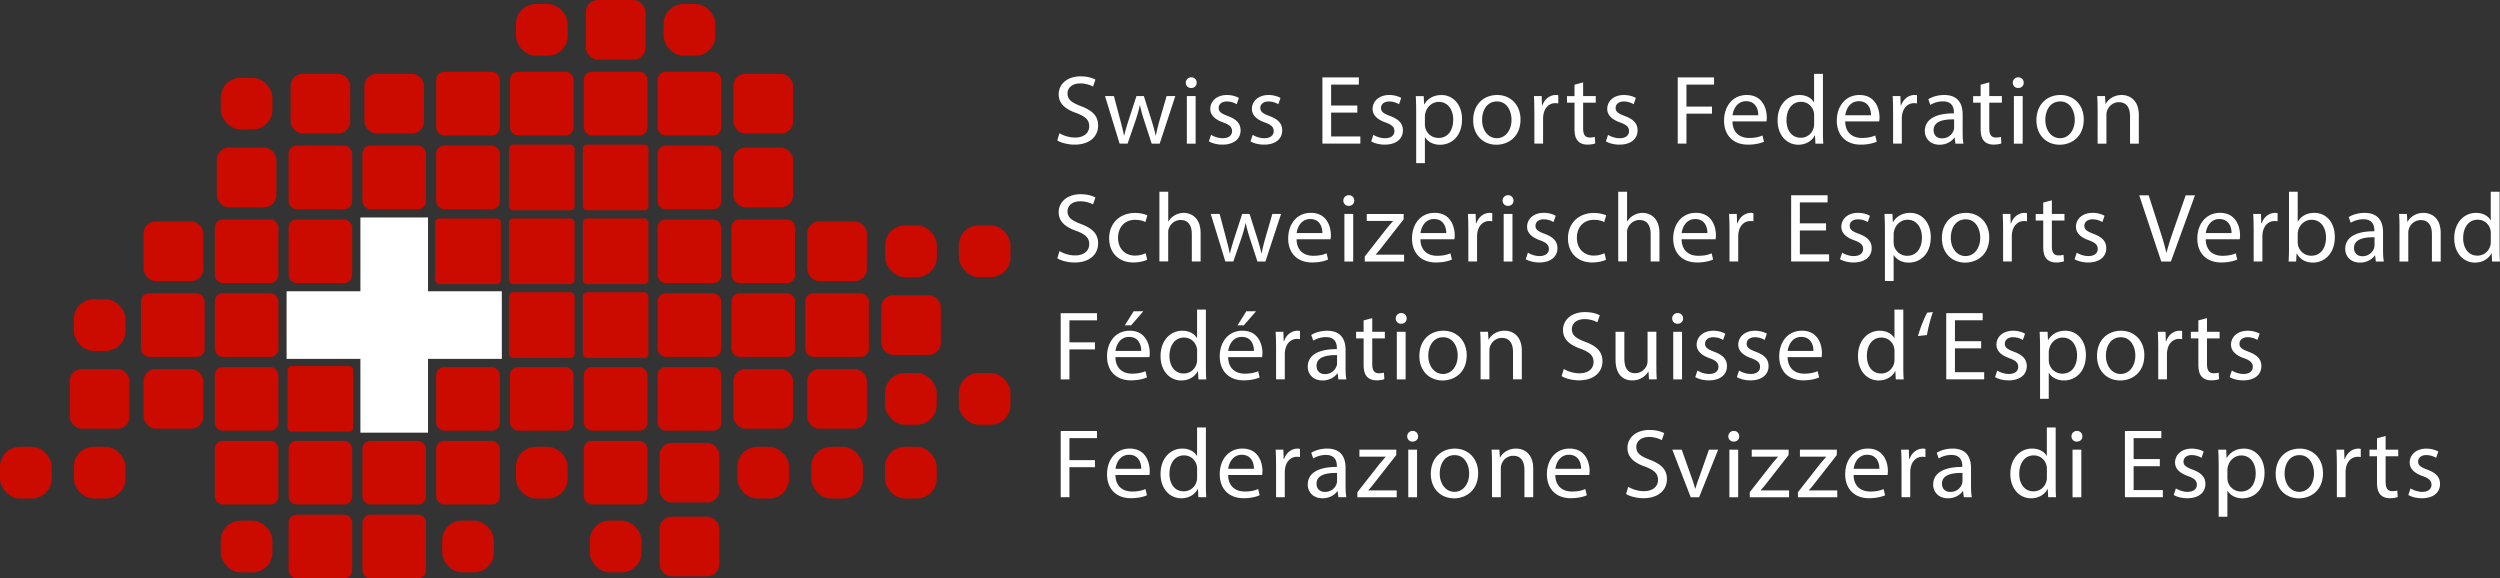 <?xml version="1.0" encoding="UTF-8" standalone="no"?>
<svg
   class="h-full"
   viewBox="0 0 628.66 145.42"
   version="1.1"
   id="svg144"
   sodipodi:docname="seff_whitetext.svg"
   inkscape:version="1.2.2 (b0a8486541, 2022-12-01)"
   xmlns:inkscape="http://www.inkscape.org/namespaces/inkscape"
   xmlns:sodipodi="http://sodipodi.sourceforge.net/DTD/sodipodi-0.dtd"
   xmlns="http://www.w3.org/2000/svg"
   xmlns:svg="http://www.w3.org/2000/svg">
  <rect x="0" y="0" width="628.66" height="145.42" fill="#333333" stroke="none"/>
  <defs
     id="defs148" />
  <sodipodi:namedview
     id="namedview146"
     pagecolor="#ffffff"
     bordercolor="#000000"
     borderopacity="0.25"
     inkscape:showpageshadow="2"
     inkscape:pageopacity="0.0"
     inkscape:pagecheckerboard="0"
     inkscape:deskcolor="#d1d1d1"
     showgrid="false"
     inkscape:zoom="2.0837974"
     inkscape:cx="316.24956"
     inkscape:cy="58.307013"
     inkscape:window-width="2492"
     inkscape:window-height="1169"
     inkscape:window-x="0"
     inkscape:window-y="0"
     inkscape:window-maximized="1"
     inkscape:current-layer="svg144" />
  <rect
     width="16.5"
     height="16.5"
     x="109.44"
     y="54.93"
     fill="#cb0a00"
     rx="1"
     ry="1"
     id="rect2" />
  <rect
     width="16.5"
     height="16.5"
     x="128"
     y="54.93"
     fill="#cb0a00"
     rx="1"
     ry="1"
     id="rect4" />
  <rect
     width="16.5"
     height="16.5"
     x="128"
     y="73.49"
     fill="#cb0a00"
     rx="1"
     ry="1"
     id="rect6" />
  <rect
     width="16"
     height="16"
     x="109.69"
     y="36.62"
     fill="#cb0a00"
     rx="2"
     ry="2"
     id="rect8" />
  <rect
     width="16.5"
     height="16.5"
     x="128"
     y="36.37"
     fill="#cb0a00"
     rx="1"
     ry="1"
     id="rect10" />
  <rect
     width="16"
     height="16"
     x="109.69"
     y="92.3"
     fill="#cb0a00"
     rx="2"
     ry="2"
     id="rect12" />
  <rect
     width="16.5"
     height="16.5"
     x="72.32"
     y="92.05"
     fill="#cb0a00"
     rx="1"
     ry="1"
     id="rect14" />
  <rect
     width="16"
     height="16"
     x="72.57"
     y="55.18"
     fill="#cb0a00"
     rx="2"
     ry="2"
     id="rect16" />
  <rect
     width="16"
     height="16"
     x="91.13"
     y="110.86"
     fill="#cb0a00"
     rx="2"
     ry="2"
     id="rect18" />
  <rect
     width="16"
     height="16"
     x="54.01"
     y="73.74"
     fill="#cb0a00"
     rx="2"
     ry="2"
     id="rect20" />
  <rect
     width="16"
     height="16"
     x="35.46"
     y="73.74"
     fill="#cb0a00"
     rx="2"
     ry="2"
     id="rect22" />
  <rect
     width="13"
     height="13"
     x="18.56"
     y="75.24"
     fill="#cb0a00"
     rx="5"
     ry="5"
     id="rect24" />
  <rect
     width="15"
     height="15"
     x="17.56"
     y="92.8"
     fill="#cb0a00"
     rx="3"
     ry="3"
     id="rect26" />
  <rect
     width="13"
     height="13"
     x="18.56"
     y="112.36"
     fill="#cb0a00"
     rx="5"
     ry="5"
     id="rect28" />
  <rect
     width="13"
     height="13"
     y="112.36"
     fill="#cb0a00"
     rx="5"
     ry="5"
     id="rect30" />
  <rect
     width="15"
     height="15"
     x="36.12"
     y="92.8"
     fill="#cb0a00"
     rx="3"
     ry="3"
     id="rect32" />
  <rect
     width="16"
     height="16"
     x="54.01"
     y="92.3"
     fill="#cb0a00"
     rx="2"
     ry="2"
     id="rect34" />
  <rect
     width="16"
     height="16"
     x="54.01"
     y="110.86"
     fill="#cb0a00"
     rx="2"
     ry="2"
     id="rect36" />
  <rect
     width="16"
     height="16"
     x="109.69"
     y="110.86"
     fill="#cb0a00"
     rx="2"
     ry="2"
     id="rect38" />
  <rect
     width="13"
     height="13"
     x="111.19"
     y="130.92"
     fill="#cb0a00"
     rx="5"
     ry="5"
     id="rect40" />
  <rect
     width="16"
     height="16"
     x="128.25"
     y="92.3"
     fill="#cb0a00"
     rx="2"
     ry="2"
     id="rect42" />
  <rect
     width="16"
     height="16"
     x="54.01"
     y="55.18"
     fill="#cb0a00"
     rx="2"
     ry="2"
     id="rect44" />
  <rect
     width="15"
     height="15"
     x="36.12"
     y="55.68"
     fill="#cb0a00"
     rx="3"
     ry="3"
     id="rect46" />
  <rect
     width="16"
     height="16"
     x="91.13"
     y="36.62"
     fill="#cb0a00"
     rx="2"
     ry="2"
     id="rect48" />
  <rect
     width="16"
     height="16"
     x="72.57"
     y="36.62"
     fill="#cb0a00"
     rx="2"
     ry="2"
     id="rect50" />
  <rect
     width="15"
     height="15"
     x="54.51"
     y="37.12"
     fill="#cb0a00"
     rx="3"
     ry="3"
     id="rect52" />
  <rect
     width="16"
     height="16"
     x="165.37"
     y="55.18"
     fill="#cb0a00"
     rx="2"
     ry="2"
     id="rect54" />
  <rect
     width="16"
     height="16"
     x="146.81"
     y="92.3"
     fill="#cb0a00"
     rx="2"
     ry="2"
     id="rect56" />
  <rect
     width="16.5"
     height="16.5"
     x="146.56"
     y="73.49"
     fill="#cb0a00"
     rx="1"
     ry="1"
     id="rect58" />
  <rect
     width="16.5"
     height="16.5"
     x="146.56"
     y="54.93"
     fill="#cb0a00"
     rx="1"
     ry="1"
     id="rect60" />
  <rect
     width="16"
     height="16"
     x="165.37"
     y="73.74"
     fill="#cb0a00"
     rx="2"
     ry="2"
     id="rect62" />
  <rect
     width="16"
     height="16"
     x="165.37"
     y="92.3"
     fill="#cb0a00"
     rx="2"
     ry="2"
     id="rect64" />
  <rect
     width="13"
     height="13"
     x="129.75"
     y="112.36"
     fill="#cb0a00"
     rx="5"
     ry="5"
     id="rect66" />
  <rect
     width="13"
     height="13"
     x="55.51"
     y="130.92"
     fill="#cb0a00"
     rx="5"
     ry="5"
     id="rect68" />
  <rect
     width="16"
     height="16"
     x="72.57"
     y="129.42"
     fill="#cb0a00"
     rx="2"
     ry="2"
     id="rect70" />
  <rect
     width="16"
     height="16"
     x="91.13"
     y="129.42"
     fill="#cb0a00"
     rx="2"
     ry="2"
     id="rect72" />
  <rect
     width="16"
     height="16"
     x="146.81"
     y="110.86"
     fill="#cb0a00"
     rx="2"
     ry="2"
     id="rect74" />
  <rect
     width="13"
     height="13"
     x="148.31"
     y="130.92"
     fill="#cb0a00"
     rx="5"
     ry="5"
     id="rect76" />
  <rect
     width="15"
     height="15"
     x="165.87"
     y="129.92"
     fill="#cb0a00"
     rx="3"
     ry="3"
     id="rect78" />
  <rect
     width="15"
     height="15"
     x="165.87"
     y="111.36"
     fill="#cb0a00"
     rx="3"
     ry="3"
     id="rect80" />
  <rect
     width="13"
     height="13"
     x="185.43"
     y="112.36"
     fill="#cb0a00"
     rx="5"
     ry="5"
     id="rect82" />
  <rect
     width="13"
     height="13"
     x="203.99"
     y="112.36"
     fill="#cb0a00"
     rx="5"
     ry="5"
     id="rect84" />
  <rect
     width="13"
     height="13"
     x="222.55"
     y="112.36"
     fill="#cb0a00"
     rx="5"
     ry="5"
     id="rect86" />
  <rect
     width="13"
     height="13"
     x="222.55"
     y="93.8"
     fill="#cb0a00"
     rx="5"
     ry="5"
     id="rect88" />
  <rect
     width="13"
     height="13"
     x="241.11"
     y="93.8"
     fill="#cb0a00"
     rx="5"
     ry="5"
     id="rect90" />
  <rect
     width="15"
     height="15"
     x="202.99"
     y="92.8"
     fill="#cb0a00"
     rx="3"
     ry="3"
     id="rect92" />
  <rect
     width="16"
     height="16"
     x="202.49"
     y="73.74"
     fill="#cb0a00"
     rx="2"
     ry="2"
     id="rect94" />
  <rect
     width="15"
     height="15"
     x="221.59"
     y="74.24"
     fill="#cb0a00"
     rx="3"
     ry="3"
     id="rect96" />
  <rect
     width="15"
     height="15"
     x="184.43"
     y="92.8"
     fill="#cb0a00"
     rx="3"
     ry="3"
     id="rect98" />
  <rect
     width="16"
     height="16"
     x="183.93"
     y="55.18"
     fill="#cb0a00"
     rx="2"
     ry="2"
     id="rect100" />
  <rect
     width="15"
     height="15"
     x="202.99"
     y="55.68"
     fill="#cb0a00"
     rx="3"
     ry="3"
     id="rect102" />
  <rect
     width="13"
     height="13"
     x="222.59"
     y="56.68"
     fill="#cb0a00"
     rx="5"
     ry="5"
     id="rect104" />
  <rect
     width="13"
     height="13"
     x="241.11"
     y="56.68"
     fill="#cb0a00"
     rx="5"
     ry="5"
     id="rect106" />
  <rect
     width="16"
     height="16"
     x="128.25"
     y="18.06"
     fill="#cb0a00"
     rx="2"
     ry="2"
     id="rect108" />
  <rect
     width="13"
     height="13"
     x="129.75"
     y="1"
     fill="#cb0a00"
     rx="5"
     ry="5"
     id="rect110" />
  <rect
     width="16.5"
     height="16.5"
     x="146.56"
     y="36.37"
     fill="#cb0a00"
     rx="1"
     ry="1"
     id="rect112" />
  <rect
     width="16"
     height="16"
     x="165.37"
     y="36.62"
     fill="#cb0a00"
     rx="2"
     ry="2"
     id="rect114" />
  <rect
     width="16"
     height="16"
     x="146.81"
     y="18.06"
     fill="#cb0a00"
     rx="2"
     ry="2"
     id="rect116" />
  <rect
     width="16"
     height="16"
     x="165.37"
     y="18.06"
     fill="#cb0a00"
     rx="2"
     ry="2"
     id="rect118" />
  <rect
     width="15"
     height="15"
     x="184.43"
     y="37.12"
     fill="#cb0a00"
     rx="3"
     ry="3"
     id="rect120" />
  <rect
     width="15"
     height="15"
     x="184.43"
     y="18.56"
     fill="#cb0a00"
     rx="3"
     ry="3"
     id="rect122" />
  <rect
     width="16"
     height="16"
     x="109.69"
     y="18.06"
     fill="#cb0a00"
     rx="2"
     ry="2"
     id="rect124" />
  <rect
     width="15"
     height="15"
     x="91.63"
     y="18.56"
     fill="#cb0a00"
     rx="3"
     ry="3"
     id="rect126" />
  <rect
     width="15"
     height="15"
     x="73.07"
     y="18.56"
     fill="#cb0a00"
     rx="3"
     ry="3"
     id="rect128" />
  <rect
     width="15"
     height="15"
     x="147.31"
     fill="#cb0a00"
     rx="3"
     ry="3"
     id="rect130" />
  <rect
     width="13"
     height="13"
     x="166.87"
     y="1"
     fill="#cb0a00"
     rx="5"
     ry="5"
     id="rect132" />
  <rect
     width="13"
     height="13"
     x="55.51"
     y="19.56"
     fill="#cb0a00"
     rx="5"
     ry="5"
     id="rect134" />
  <rect
     width="16"
     height="16"
     x="183.93"
     y="73.74"
     fill="#cb0a00"
     rx="2"
     ry="2"
     id="rect136" />
  <rect
     width="16"
     height="16"
     x="72.57"
     y="110.86"
     fill="#cb0a00"
     rx="2"
     ry="2"
     id="rect138" />
  <path
     fill="#fff"
     d="M126.19 73.24v17h-18.56v18.56h-17V90.24H72.07v-17h18.56V54.68h17v18.56h18.56z"
     id="path140" />
  <path
     d="M266.42 33.5c.98.59 2.42 1.09 3.93 1.09 2.24 0 3.55-1.16 3.55-2.84 0-1.56-.91-2.45-3.2-3.31-2.77-.96-4.48-2.37-4.48-4.72 0-2.59 2.19-4.52 5.49-4.52 1.74 0 2.99.4 3.75.82l-.6 1.75a6.81 6.81 0 0 0-3.22-.79c-2.31 0-3.2 1.36-3.2 2.5 0 1.56 1.03 2.32 3.37 3.21 2.87 1.09 4.33 2.45 4.33 4.89 0 2.57-1.94 4.79-5.94 4.79-1.64 0-3.42-.47-4.33-1.06l.55-1.8Zm13.69-9.34 1.61 6.08c.35 1.33.68 2.57.91 3.8h.08c.28-1.21.68-2.5 1.08-3.78l1.99-6.1h1.86l1.89 5.98c.45 1.43.81 2.69 1.08 3.9h.08c.2-1.21.53-2.47.93-3.88l1.74-6h2.19l-3.93 11.96h-2.01l-1.86-5.71c-.43-1.33-.78-2.52-1.08-3.93h-.05c-.3 1.43-.68 2.67-1.11 3.95l-1.96 5.68h-2.01l-3.67-11.96h2.26Zm20.81-3.36c.02.74-.53 1.33-1.41 1.33-.78 0-1.33-.59-1.33-1.33s.58-1.36 1.38-1.36 1.36.59 1.36 1.36Zm-2.47 15.32V24.16h2.21v11.96h-2.21Zm6.08-2.22c.65.42 1.81.86 2.92.86 1.61 0 2.37-.79 2.37-1.78 0-1.04-.63-1.61-2.26-2.2-2.19-.77-3.22-1.95-3.22-3.38 0-1.93 1.59-3.51 4.2-3.51 1.23 0 2.31.35 2.99.74l-.55 1.58a4.78 4.78 0 0 0-2.49-.69c-1.31 0-2.04.74-2.04 1.63 0 .99.73 1.43 2.31 2.03 2.11.79 3.2 1.83 3.2 3.61 0 2.1-1.66 3.58-4.55 3.58-1.33 0-2.57-.32-3.42-.82l.55-1.65Zm10.47 0c.65.42 1.81.86 2.92.86 1.61 0 2.37-.79 2.37-1.78 0-1.04-.63-1.61-2.26-2.2-2.19-.77-3.22-1.95-3.22-3.38 0-1.93 1.59-3.51 4.2-3.51 1.23 0 2.31.35 2.99.74l-.55 1.58a4.78 4.78 0 0 0-2.49-.69c-1.31 0-2.04.74-2.04 1.63 0 .99.73 1.43 2.31 2.03 2.11.79 3.2 1.83 3.2 3.61 0 2.1-1.66 3.58-4.55 3.58-1.33 0-2.57-.32-3.42-.82l.55-1.65Zm26.32-5.59h-6.59v6h7.35v1.8h-9.54V19.47h9.16v1.8h-6.97v5.26h6.59v1.78Zm4.03 5.59c.65.42 1.81.86 2.92.86 1.61 0 2.37-.79 2.37-1.78 0-1.04-.63-1.61-2.26-2.2-2.19-.77-3.22-1.95-3.22-3.38 0-1.93 1.59-3.51 4.2-3.51 1.23 0 2.32.35 2.99.74l-.55 1.58a4.78 4.78 0 0 0-2.49-.69c-1.31 0-2.04.74-2.04 1.63 0 .99.73 1.43 2.31 2.03 2.11.79 3.2 1.83 3.2 3.61 0 2.1-1.66 3.58-4.55 3.58-1.33 0-2.57-.32-3.42-.82l.55-1.65Zm10.77-5.83c0-1.53-.05-2.77-.1-3.9h1.99l.1 2.05h.05c.91-1.46 2.34-2.32 4.33-2.32 2.94 0 5.16 2.45 5.16 6.08 0 4.3-2.67 6.42-5.54 6.42-1.61 0-3.02-.69-3.75-1.88h-.05v6.5h-2.19V28.07Zm2.19 3.19c0 .32.05.62.1.89.4 1.51 1.74 2.54 3.32 2.54 2.34 0 3.7-1.88 3.7-4.62 0-2.4-1.28-4.45-3.62-4.45-1.51 0-2.92 1.06-3.35 2.69-.08.27-.15.59-.15.89v2.05Zm24.04-1.22c0 4.42-3.12 6.35-6.06 6.35-3.3 0-5.84-2.37-5.84-6.15 0-4 2.67-6.35 6.04-6.35s5.86 2.5 5.86 6.15Zm-9.66.12c0 2.62 1.54 4.59 3.7 4.59s3.7-1.95 3.7-4.64c0-2.03-1.03-4.6-3.65-4.6s-3.75 2.37-3.75 4.64Zm13.14-2.27c0-1.41-.03-2.62-.1-3.73h1.94l.08 2.35h.1c.55-1.61 1.89-2.62 3.37-2.62.25 0 .43.02.63.07v2.05c-.23-.05-.45-.07-.75-.07-1.56 0-2.67 1.16-2.97 2.79-.05.3-.1.64-.1 1.01v6.37h-2.19v-8.23Zm12.27-7.16v3.43h3.17v1.65h-3.17v6.45c0 1.48.43 2.32 1.66 2.32.58 0 1.01-.07 1.28-.15l.1 1.63c-.43.17-1.11.3-1.96.3-1.03 0-1.86-.32-2.39-.91-.63-.64-.86-1.7-.86-3.11v-6.52h-1.89v-1.65h1.89V21.3l2.16-.57Zm6.25 13.17c.65.42 1.81.86 2.92.86 1.61 0 2.37-.79 2.37-1.78 0-1.04-.63-1.61-2.26-2.2-2.19-.77-3.22-1.95-3.22-3.38 0-1.93 1.58-3.51 4.2-3.51 1.23 0 2.31.35 2.99.74l-.55 1.58a4.78 4.78 0 0 0-2.49-.69c-1.31 0-2.04.74-2.04 1.63 0 .99.73 1.43 2.32 2.03 2.11.79 3.2 1.83 3.2 3.61 0 2.1-1.66 3.58-4.55 3.58-1.33 0-2.57-.32-3.42-.82l.55-1.65Zm17.54-14.43h9.13v1.8h-6.94v5.53h6.42v1.78h-6.42v7.53h-2.19V19.47Zm13.76 11.07c.05 2.94 1.96 4.15 4.18 4.15 1.58 0 2.54-.27 3.37-.62l.38 1.56c-.78.35-2.11.74-4.05.74-3.75 0-5.99-2.42-5.99-6.03s2.16-6.45 5.71-6.45c3.98 0 5.03 3.43 5.03 5.63 0 .44-.05.79-.08 1.01h-8.55Zm6.49-1.56c.03-1.38-.58-3.53-3.07-3.53-2.24 0-3.22 2.03-3.4 3.53h6.47Zm16.26-10.4v14.45c0 1.06.02 2.27.1 3.09h-1.99l-.1-2.08h-.05c-.68 1.33-2.16 2.35-4.15 2.35-2.94 0-5.21-2.45-5.21-6.08-.03-3.98 2.49-6.42 5.46-6.42 1.86 0 3.12.86 3.67 1.83h.05v-7.14h2.21Zm-2.21 10.45c0-.27-.02-.64-.1-.91-.33-1.38-1.53-2.52-3.2-2.52-2.29 0-3.65 1.98-3.65 4.62 0 2.42 1.21 4.42 3.6 4.42 1.49 0 2.84-.96 3.25-2.59.08-.3.1-.59.1-.94v-2.07Zm7.81 1.51c.05 2.94 1.96 4.15 4.18 4.15 1.58 0 2.54-.27 3.37-.62l.38 1.56c-.78.35-2.11.74-4.05.74-3.75 0-5.99-2.42-5.99-6.03s2.16-6.45 5.71-6.45c3.98 0 5.03 3.43 5.03 5.63 0 .44-.05.79-.08 1.01H464Zm6.49-1.56c.03-1.38-.58-3.53-3.07-3.53-2.24 0-3.22 2.03-3.4 3.53h6.47Zm5.55-1.09c0-1.41-.03-2.62-.1-3.73h1.94l.08 2.35h.1c.55-1.61 1.89-2.62 3.37-2.62.25 0 .43.02.63.07v2.05c-.23-.05-.45-.07-.75-.07-1.56 0-2.67 1.16-2.97 2.79-.05.3-.1.64-.1 1.01v6.37h-2.19v-8.23Zm15.68 8.23-.18-1.51h-.08c-.68.94-1.99 1.78-3.72 1.78-2.47 0-3.72-1.7-3.72-3.43 0-2.89 2.62-4.47 7.32-4.45v-.25c0-.99-.28-2.77-2.77-2.77-1.13 0-2.31.35-3.17.89l-.5-1.43c1.01-.64 2.47-1.06 4-1.06 3.72 0 4.63 2.5 4.63 4.89v4.47c0 1.04.05 2.05.2 2.87h-2.01Zm-.33-6.1c-2.42-.05-5.16.37-5.16 2.69 0 1.41.96 2.08 2.09 2.08 1.59 0 2.59-.99 2.94-2 .08-.22.13-.47.13-.69v-2.08Zm8.84-9.29v3.43h3.17v1.65h-3.17v6.45c0 1.48.43 2.32 1.66 2.32.58 0 1.01-.07 1.28-.15l.1 1.63c-.43.17-1.11.3-1.96.3-1.03 0-1.86-.32-2.39-.91-.63-.64-.86-1.7-.86-3.11v-6.52h-1.89v-1.65h1.89V21.3l2.16-.57Zm8.66.07c.02.74-.53 1.33-1.41 1.33-.78 0-1.33-.59-1.33-1.33s.58-1.36 1.38-1.36 1.36.59 1.36 1.36Zm-2.47 15.32V24.16h2.21v11.96h-2.21Zm17.57-6.08c0 4.42-3.12 6.35-6.06 6.35-3.3 0-5.84-2.37-5.84-6.15 0-4 2.67-6.35 6.04-6.35s5.86 2.5 5.86 6.15Zm-9.66.12c0 2.62 1.54 4.59 3.7 4.59s3.7-1.95 3.7-4.64c0-2.03-1.03-4.6-3.65-4.6s-3.75 2.37-3.75 4.64Zm13.14-2.76c0-1.23-.03-2.25-.1-3.24h1.96l.13 1.98h.05c.6-1.14 2.01-2.25 4.03-2.25 1.69 0 4.3.99 4.3 5.09v7.14h-2.21v-6.89c0-1.93-.73-3.53-2.82-3.53-1.46 0-2.59 1.01-2.97 2.22-.1.27-.15.64-.15 1.01v7.19h-2.21V27.4ZM266.42 63.14c.98.59 2.42 1.09 3.93 1.09 2.24 0 3.55-1.16 3.55-2.84 0-1.56-.91-2.45-3.2-3.31-2.77-.96-4.48-2.37-4.48-4.72 0-2.59 2.19-4.52 5.49-4.52 1.74 0 2.99.4 3.75.82l-.6 1.75a6.81 6.81 0 0 0-3.22-.79c-2.31 0-3.2 1.36-3.2 2.5 0 1.56 1.03 2.32 3.37 3.21 2.87 1.09 4.33 2.45 4.33 4.89 0 2.57-1.94 4.79-5.94 4.79-1.64 0-3.42-.47-4.33-1.06l.55-1.8Zm22.05 2.17c-.58.3-1.86.69-3.5.69-3.67 0-6.06-2.45-6.06-6.1s2.57-6.35 6.54-6.35c1.31 0 2.47.32 3.07.62l-.5 1.68c-.53-.3-1.36-.57-2.57-.57-2.79 0-4.3 2.03-4.3 4.52 0 2.77 1.81 4.47 4.23 4.47 1.26 0 2.09-.32 2.72-.59l.38 1.63Zm3.09-17.09h2.21v7.46h.05c.35-.62.91-1.16 1.58-1.53a4.6 4.6 0 0 1 2.26-.62c1.64 0 4.25.99 4.25 5.11v7.11h-2.21v-6.87c0-1.93-.73-3.56-2.82-3.56-1.43 0-2.57.99-2.97 2.17-.13.3-.15.62-.15 1.04v7.21h-2.21V48.2Zm15.14 5.58 1.61 6.08c.35 1.33.68 2.57.91 3.8h.08c.28-1.21.68-2.5 1.08-3.78l1.99-6.1h1.86l1.89 5.98c.45 1.43.81 2.69 1.08 3.9h.08c.2-1.21.53-2.47.93-3.88l1.74-6h2.19l-3.93 11.96h-2.01l-1.86-5.71c-.43-1.33-.78-2.52-1.08-3.93h-.05c-.3 1.43-.68 2.67-1.11 3.95l-1.96 5.68h-2.01l-3.67-11.96h2.26Zm19.34 6.37c.05 2.94 1.96 4.15 4.18 4.15 1.58 0 2.54-.27 3.37-.62l.38 1.56c-.78.35-2.11.74-4.05.74-3.75 0-5.99-2.42-5.99-6.03s2.16-6.45 5.71-6.45c3.98 0 5.03 3.43 5.03 5.63 0 .44-.05.79-.08 1.01h-8.55Zm6.49-1.56c.02-1.38-.58-3.53-3.07-3.53-2.24 0-3.22 2.03-3.4 3.53h6.47Zm8.01-8.17c.02.74-.53 1.33-1.41 1.33-.78 0-1.33-.59-1.33-1.33s.58-1.36 1.38-1.36 1.36.59 1.36 1.36Zm-2.47 15.32V53.8h2.21v11.96h-2.21Zm5.12-1.26 5.51-7.04c.53-.64 1.03-1.21 1.58-1.85v-.05h-6.59v-1.75h9.29l-.03 1.36-5.43 6.94c-.5.67-1.01 1.26-1.56 1.88v.05h7.12v1.73h-9.89v-1.26Zm13.99-4.33c.05 2.94 1.96 4.15 4.18 4.15 1.58 0 2.54-.27 3.37-.62l.38 1.56c-.78.35-2.11.74-4.05.74-3.75 0-5.99-2.42-5.99-6.03s2.16-6.45 5.71-6.45c3.98 0 5.03 3.43 5.03 5.63 0 .44-.05.79-.08 1.01h-8.55Zm6.49-1.56c.03-1.38-.58-3.53-3.07-3.53-2.24 0-3.22 2.03-3.4 3.53h6.47Zm5.56-1.08c0-1.41-.03-2.62-.1-3.73h1.94l.08 2.35h.1c.55-1.61 1.89-2.62 3.37-2.62.25 0 .43.02.63.07v2.05c-.23-.05-.45-.07-.75-.07-1.56 0-2.67 1.16-2.97 2.79-.05.3-.1.64-.1 1.01v6.37h-2.19v-8.23Zm11.36-7.09c.03.74-.53 1.33-1.41 1.33-.78 0-1.33-.59-1.33-1.33s.58-1.36 1.38-1.36 1.36.59 1.36 1.36Zm-2.47 15.32V53.8h2.21v11.96h-2.21Zm6.08-2.23c.65.42 1.81.86 2.92.86 1.61 0 2.37-.79 2.37-1.78 0-1.04-.63-1.61-2.26-2.2-2.19-.77-3.22-1.95-3.22-3.38 0-1.93 1.58-3.51 4.2-3.51 1.23 0 2.31.35 2.99.74l-.55 1.58a4.78 4.78 0 0 0-2.49-.69c-1.31 0-2.04.74-2.04 1.63 0 .99.73 1.43 2.32 2.03 2.11.79 3.2 1.83 3.2 3.61 0 2.1-1.66 3.58-4.55 3.58-1.33 0-2.57-.32-3.42-.82l.55-1.65Zm19.65 1.78c-.58.3-1.86.69-3.5.69-3.67 0-6.06-2.45-6.06-6.1s2.57-6.35 6.54-6.35c1.31 0 2.47.32 3.07.62l-.5 1.68c-.53-.3-1.36-.57-2.57-.57-2.79 0-4.3 2.03-4.3 4.52 0 2.77 1.81 4.47 4.23 4.47 1.26 0 2.09-.32 2.72-.59l.38 1.63Zm3.09-17.09h2.21v7.46h.05c.35-.62.91-1.16 1.58-1.53a4.6 4.6 0 0 1 2.26-.62c1.64 0 4.25.99 4.25 5.11v7.11h-2.21v-6.87c0-1.93-.73-3.56-2.82-3.56-1.43 0-2.57.99-2.97 2.17-.13.3-.15.62-.15 1.04v7.21h-2.21V48.2Zm15.92 11.95c.05 2.94 1.96 4.15 4.18 4.15 1.58 0 2.54-.27 3.37-.62l.38 1.56c-.78.35-2.11.74-4.05.74-3.75 0-5.99-2.42-5.99-6.03s2.16-6.45 5.71-6.45c3.98 0 5.03 3.43 5.03 5.63 0 .44-.05.79-.08 1.01h-8.55Zm6.49-1.56c.03-1.38-.58-3.53-3.07-3.53-2.24 0-3.22 2.03-3.4 3.53h6.47Zm5.55-1.08c0-1.41-.03-2.62-.1-3.73h1.94l.08 2.35h.1c.55-1.61 1.89-2.62 3.37-2.62.25 0 .43.02.63.07v2.05c-.23-.05-.45-.07-.75-.07-1.56 0-2.67 1.16-2.97 2.79-.05.3-.1.64-.1 1.01v6.37h-2.19v-8.23Zm24.29.42h-6.59v6h7.35v1.8h-9.54V49.1h9.16v1.8h-6.97v5.26h6.59v1.78Zm4.03 5.58c.65.42 1.81.86 2.92.86 1.61 0 2.37-.79 2.37-1.78 0-1.04-.63-1.61-2.26-2.2-2.19-.77-3.22-1.95-3.22-3.38 0-1.93 1.58-3.51 4.2-3.51 1.23 0 2.31.35 2.99.74l-.55 1.58a4.78 4.78 0 0 0-2.49-.69c-1.31 0-2.04.74-2.04 1.63 0 .99.73 1.43 2.32 2.03 2.11.79 3.2 1.83 3.2 3.61 0 2.1-1.66 3.58-4.55 3.58-1.33 0-2.57-.32-3.42-.82l.55-1.65Zm10.77-5.83c0-1.53-.05-2.77-.1-3.9h1.99l.1 2.05h.05c.91-1.46 2.34-2.32 4.33-2.32 2.94 0 5.16 2.45 5.16 6.08 0 4.3-2.67 6.42-5.54 6.42-1.61 0-3.02-.69-3.75-1.88h-.05v6.5h-2.19V57.7Zm2.19 3.19c0 .32.05.62.1.89.4 1.51 1.74 2.54 3.32 2.54 2.34 0 3.7-1.88 3.7-4.62 0-2.4-1.28-4.45-3.62-4.45-1.51 0-2.92 1.06-3.35 2.69-.08.27-.15.59-.15.89v2.05Zm24.04-1.21c0 4.42-3.12 6.35-6.06 6.35-3.3 0-5.84-2.37-5.84-6.15 0-4 2.67-6.35 6.04-6.35s5.86 2.5 5.86 6.15Zm-9.66.12c0 2.62 1.54 4.59 3.7 4.59s3.7-1.95 3.7-4.64c0-2.03-1.03-4.6-3.65-4.6s-3.75 2.37-3.75 4.64Zm13.14-2.27c0-1.41-.03-2.62-.1-3.73h1.94l.08 2.35h.1c.55-1.61 1.89-2.62 3.37-2.62.25 0 .43.02.63.07v2.05c-.23-.05-.45-.07-.75-.07-1.56 0-2.67 1.16-2.97 2.79-.05.3-.1.64-.1 1.01v6.37h-2.19v-8.23Zm12.27-7.16v3.43h3.17v1.65h-3.17v6.45c0 1.48.43 2.32 1.66 2.32.58 0 1.01-.07 1.28-.15l.1 1.63c-.43.17-1.11.3-1.96.3-1.03 0-1.86-.32-2.39-.91-.63-.64-.86-1.7-.86-3.11v-6.52h-1.89v-1.65h1.89v-2.87l2.16-.57Zm6.25 13.16c.65.42 1.81.86 2.92.86 1.61 0 2.37-.79 2.37-1.78 0-1.04-.63-1.61-2.26-2.2-2.19-.77-3.22-1.95-3.22-3.38 0-1.93 1.59-3.51 4.2-3.51 1.23 0 2.32.35 2.99.74l-.55 1.58a4.78 4.78 0 0 0-2.49-.69c-1.31 0-2.04.74-2.04 1.63 0 .99.73 1.43 2.31 2.03 2.11.79 3.2 1.83 3.2 3.61 0 2.1-1.66 3.58-4.55 3.58-1.33 0-2.57-.32-3.42-.82l.55-1.65Zm21.26 2.23-5.54-16.65h2.37l2.64 8.2c.73 2.25 1.36 4.27 1.81 6.23h.05c.48-1.93 1.18-4.03 1.94-6.2l2.87-8.23h2.34l-6.06 16.65h-2.42Zm11.18-5.59c.05 2.94 1.96 4.15 4.18 4.15 1.59 0 2.54-.27 3.37-.62l.38 1.56c-.78.35-2.11.74-4.05.74-3.75 0-5.99-2.42-5.99-6.03s2.16-6.45 5.71-6.45c3.98 0 5.03 3.43 5.03 5.63 0 .44-.05.79-.08 1.01h-8.56Zm6.49-1.56c.03-1.38-.58-3.53-3.07-3.53-2.24 0-3.22 2.03-3.4 3.53h6.47Zm5.56-1.08c0-1.41-.03-2.62-.1-3.73h1.94l.08 2.35h.1c.55-1.61 1.89-2.62 3.37-2.62.25 0 .43.02.63.07v2.05c-.23-.05-.45-.07-.75-.07-1.56 0-2.67 1.16-2.97 2.79-.05.3-.1.64-.1 1.01v6.37h-2.19v-8.23Zm8.79 8.23c.05-.82.1-2.03.1-3.09V48.22h2.19v7.51h.05c.78-1.33 2.19-2.2 4.15-2.2 3.02 0 5.16 2.47 5.13 6.1 0 4.27-2.74 6.4-5.46 6.4-1.76 0-3.17-.67-4.08-2.25h-.08l-.1 1.98h-1.91Zm2.29-4.79c0 .27.05.54.1.79.43 1.51 1.71 2.54 3.32 2.54 2.31 0 3.7-1.85 3.7-4.59 0-2.4-1.26-4.45-3.62-4.45-1.51 0-2.92 1.01-3.37 2.67-.05.25-.13.54-.13.89v2.15Zm19.65 4.79-.18-1.51h-.08c-.68.94-1.99 1.78-3.72 1.78-2.47 0-3.72-1.7-3.72-3.43 0-2.89 2.62-4.47 7.32-4.45v-.25c0-.99-.28-2.77-2.77-2.77-1.13 0-2.31.35-3.17.89l-.5-1.43c1.01-.64 2.47-1.06 4-1.06 3.72 0 4.63 2.5 4.63 4.89v4.47c0 1.04.05 2.05.2 2.87h-2.01Zm-.33-6.1c-2.42-.05-5.16.37-5.16 2.69 0 1.41.96 2.08 2.09 2.08 1.58 0 2.59-.99 2.94-2 .08-.22.13-.47.13-.69v-2.08Zm6.28-2.62c0-1.23-.03-2.25-.1-3.24h1.96l.12 1.98h.05c.6-1.14 2.01-2.25 4.03-2.25 1.69 0 4.3.99 4.3 5.09v7.14h-2.21v-6.89c0-1.93-.73-3.53-2.82-3.53-1.46 0-2.59 1.01-2.97 2.22-.1.27-.15.64-.15 1.01v7.19h-2.21v-8.72Zm25.17-8.82v14.45c0 1.06.03 2.27.1 3.09h-1.99l-.1-2.08h-.05c-.68 1.33-2.16 2.35-4.15 2.35-2.94 0-5.21-2.45-5.21-6.08-.03-3.98 2.49-6.42 5.46-6.42 1.86 0 3.12.86 3.67 1.83h.05v-7.14h2.21Zm-2.21 10.45c0-.27-.03-.64-.1-.91-.33-1.38-1.53-2.52-3.2-2.52-2.29 0-3.65 1.98-3.65 4.62 0 2.42 1.21 4.42 3.6 4.42 1.48 0 2.84-.96 3.25-2.59.08-.3.1-.59.1-.94v-2.07ZM266.73 78.75h9.13v1.8h-6.94v5.53h6.42v1.78h-6.42v7.54h-2.19V78.75Zm13.76 11.06c.05 2.94 1.96 4.15 4.18 4.15 1.58 0 2.54-.27 3.37-.62l.38 1.56c-.78.35-2.11.74-4.05.74-3.75 0-5.99-2.42-5.99-6.03s2.16-6.45 5.71-6.45c3.98 0 5.03 3.43 5.03 5.63 0 .44-.05.79-.08 1.01h-8.55Zm6.49-1.56c.02-1.38-.58-3.53-3.07-3.53-2.24 0-3.22 2.03-3.4 3.53h6.47Zm.53-9.98-3.07 3.53h-1.58l2.21-3.53h2.44Zm15.73-.41v14.45c0 1.06.02 2.27.1 3.09h-1.99l-.1-2.08h-.05c-.68 1.33-2.16 2.35-4.15 2.35-2.94 0-5.21-2.45-5.21-6.08-.02-3.98 2.49-6.42 5.46-6.42 1.86 0 3.12.86 3.67 1.83h.05v-7.14h2.21Zm-2.21 10.45c0-.27-.02-.64-.1-.91-.33-1.38-1.53-2.52-3.2-2.52-2.29 0-3.65 1.98-3.65 4.62 0 2.42 1.21 4.42 3.6 4.42 1.48 0 2.84-.96 3.25-2.59.08-.3.1-.59.1-.94v-2.08Zm7.8 1.5c.05 2.94 1.96 4.15 4.18 4.15 1.58 0 2.54-.27 3.37-.62l.38 1.56c-.78.35-2.11.74-4.05.74-3.75 0-5.99-2.42-5.99-6.03s2.16-6.45 5.71-6.45c3.98 0 5.03 3.43 5.03 5.63 0 .44-.05.79-.08 1.01h-8.55Zm6.49-1.56c.02-1.38-.58-3.53-3.07-3.53-2.24 0-3.22 2.03-3.4 3.53h6.47Zm.53-9.98-3.07 3.53h-1.58l2.21-3.53h2.44Zm5.03 8.9c0-1.41-.03-2.62-.1-3.73h1.94l.08 2.35h.1c.55-1.61 1.89-2.62 3.37-2.62.25 0 .43.02.63.07v2.05c-.23-.05-.45-.07-.75-.07-1.56 0-2.67 1.16-2.97 2.79-.05.3-.1.64-.1 1.01v6.37h-2.19v-8.23Zm15.67 8.23-.18-1.51h-.08c-.68.94-1.99 1.78-3.72 1.78-2.47 0-3.72-1.7-3.72-3.43 0-2.89 2.62-4.47 7.32-4.45v-.25c0-.99-.28-2.77-2.77-2.77-1.13 0-2.31.35-3.17.89l-.5-1.43c1.01-.64 2.47-1.06 4-1.06 3.72 0 4.63 2.5 4.63 4.89v4.47c0 1.04.05 2.05.2 2.87h-2.01Zm-.33-6.1c-2.42-.05-5.16.37-5.16 2.69 0 1.41.96 2.08 2.09 2.08 1.59 0 2.59-.99 2.94-2 .08-.22.13-.47.13-.69V89.3Zm8.85-9.3v3.43h3.17v1.66h-3.17v6.45c0 1.48.43 2.32 1.66 2.32.58 0 1.01-.07 1.28-.15l.1 1.63c-.43.17-1.11.3-1.96.3-1.03 0-1.86-.32-2.39-.91-.63-.64-.86-1.71-.86-3.11V85.1h-1.89v-1.66h1.89v-2.87l2.16-.57Zm8.65.08c.02.74-.53 1.33-1.41 1.33-.78 0-1.33-.59-1.33-1.33s.58-1.36 1.38-1.36 1.36.59 1.36 1.36Zm-2.47 15.32V83.44h2.21V95.4h-2.21Zm17.57-6.08c0 4.42-3.12 6.35-6.06 6.35-3.3 0-5.84-2.37-5.84-6.15 0-4 2.67-6.35 6.04-6.35s5.86 2.5 5.86 6.15Zm-9.66.12c0 2.62 1.54 4.6 3.7 4.6s3.7-1.95 3.7-4.64c0-2.03-1.03-4.59-3.65-4.59s-3.75 2.37-3.75 4.64Zm13.15-2.77c0-1.24-.03-2.25-.1-3.24h1.96l.13 1.98h.05c.6-1.14 2.01-2.25 4.03-2.25 1.69 0 4.3.99 4.3 5.09v7.14h-2.21V88.5c0-1.93-.73-3.53-2.82-3.53-1.46 0-2.59 1.01-2.97 2.22-.1.27-.15.64-.15 1.01v7.19h-2.21v-8.72Zm20.93 6.11c.98.59 2.42 1.09 3.93 1.09 2.24 0 3.55-1.16 3.55-2.84 0-1.56-.91-2.45-3.2-3.31-2.77-.96-4.48-2.37-4.48-4.72 0-2.59 2.19-4.52 5.49-4.52 1.74 0 2.99.39 3.75.81l-.6 1.75a6.81 6.81 0 0 0-3.22-.79c-2.32 0-3.2 1.36-3.2 2.5 0 1.56 1.03 2.32 3.37 3.21 2.87 1.09 4.33 2.45 4.33 4.89 0 2.57-1.94 4.79-5.94 4.79-1.64 0-3.42-.47-4.33-1.06l.55-1.8Zm23.28-.65c0 1.24.02 2.32.1 3.26h-1.96l-.13-1.95h-.05c-.58.96-1.86 2.22-4.03 2.22-1.91 0-4.2-1.04-4.2-5.24v-6.99h2.21v6.62c0 2.27.7 3.8 2.72 3.8 1.49 0 2.52-1.01 2.92-1.98.13-.32.2-.72.2-1.11v-7.34h2.21v8.7Zm6.71-12.05c.03.74-.53 1.33-1.41 1.33-.78 0-1.33-.59-1.33-1.33s.58-1.36 1.38-1.36 1.36.59 1.36 1.36Zm-2.47 15.32V83.44h2.21V95.4h-2.21Zm6.08-2.23c.65.42 1.81.87 2.92.87 1.61 0 2.37-.79 2.37-1.78 0-1.04-.63-1.61-2.26-2.2-2.19-.77-3.22-1.95-3.22-3.38 0-1.93 1.59-3.51 4.2-3.51 1.23 0 2.32.35 2.99.74l-.55 1.58a4.78 4.78 0 0 0-2.49-.69c-1.31 0-2.04.74-2.04 1.63 0 .99.73 1.43 2.31 2.03 2.11.79 3.2 1.83 3.2 3.61 0 2.1-1.66 3.58-4.55 3.58-1.33 0-2.57-.32-3.42-.82l.55-1.66Zm10.46 0c.65.42 1.81.87 2.92.87 1.61 0 2.37-.79 2.37-1.78 0-1.04-.63-1.61-2.26-2.2-2.19-.77-3.22-1.95-3.22-3.38 0-1.93 1.59-3.51 4.2-3.51 1.23 0 2.32.35 2.99.74l-.55 1.58a4.78 4.78 0 0 0-2.49-.69c-1.31 0-2.04.74-2.04 1.63 0 .99.73 1.43 2.31 2.03 2.11.79 3.2 1.83 3.2 3.61 0 2.1-1.66 3.58-4.55 3.58-1.33 0-2.57-.32-3.42-.82l.55-1.66Zm12.22-3.36c.05 2.94 1.96 4.15 4.18 4.15 1.58 0 2.54-.27 3.37-.62l.38 1.56c-.78.35-2.11.74-4.05.74-3.75 0-5.99-2.42-5.99-6.03s2.16-6.45 5.71-6.45c3.98 0 5.03 3.43 5.03 5.63 0 .44-.05.79-.08 1.01h-8.55Zm6.49-1.56c.02-1.38-.58-3.53-3.07-3.53-2.24 0-3.22 2.03-3.4 3.53h6.47Zm22.6-10.39v14.45c0 1.06.03 2.27.1 3.09h-1.99l-.1-2.08h-.05c-.68 1.33-2.16 2.35-4.15 2.35-2.94 0-5.21-2.45-5.21-6.08-.02-3.98 2.49-6.42 5.46-6.42 1.86 0 3.12.86 3.67 1.83h.05v-7.14h2.21Zm-2.21 10.45c0-.27-.03-.64-.1-.91-.33-1.38-1.54-2.52-3.2-2.52-2.29 0-3.65 1.98-3.65 4.62 0 2.42 1.21 4.42 3.6 4.42 1.48 0 2.84-.96 3.25-2.59.08-.3.1-.59.1-.94v-2.08Zm5.9-3.81c.58-2.08 1.66-4.74 2.34-5.88l1.41-.15c-.53 1.46-1.21 4-1.49 5.78l-2.26.25Zm15.89 3.09h-6.59v6h7.35v1.8h-9.54V78.74h9.16v1.8h-6.97v5.26h6.59v1.78Zm4.03 5.58c.65.42 1.81.87 2.92.87 1.61 0 2.37-.79 2.37-1.78 0-1.04-.63-1.61-2.26-2.2-2.19-.77-3.22-1.95-3.22-3.38 0-1.93 1.58-3.51 4.2-3.51 1.23 0 2.31.35 2.99.74l-.55 1.58a4.78 4.78 0 0 0-2.49-.69c-1.31 0-2.04.74-2.04 1.63 0 .99.73 1.43 2.32 2.03 2.11.79 3.2 1.83 3.2 3.61 0 2.1-1.66 3.58-4.55 3.58-1.33 0-2.57-.32-3.42-.82l.55-1.66ZM513 87.34c0-1.53-.05-2.77-.1-3.9h1.99l.1 2.05h.05c.91-1.46 2.34-2.32 4.33-2.32 2.94 0 5.16 2.45 5.16 6.08 0 4.3-2.67 6.42-5.54 6.42-1.61 0-3.02-.69-3.75-1.88h-.05v6.5H513V87.34Zm2.19 3.19c0 .32.05.62.1.89.4 1.51 1.74 2.54 3.32 2.54 2.34 0 3.7-1.88 3.7-4.62 0-2.4-1.28-4.45-3.62-4.45-1.51 0-2.92 1.06-3.35 2.69-.08.27-.15.59-.15.89v2.05Zm24.03-1.21c0 4.42-3.12 6.35-6.06 6.35-3.3 0-5.84-2.37-5.84-6.15 0-4 2.67-6.35 6.04-6.35s5.86 2.5 5.86 6.15Zm-9.66.12c0 2.62 1.54 4.6 3.7 4.6s3.7-1.95 3.7-4.64c0-2.03-1.03-4.59-3.65-4.59s-3.75 2.37-3.75 4.64Zm13.15-2.27c0-1.41-.03-2.62-.1-3.73h1.94l.08 2.35h.1c.55-1.61 1.89-2.62 3.37-2.62.25 0 .43.02.63.07v2.05c-.23-.05-.45-.07-.75-.07-1.56 0-2.67 1.16-2.97 2.79-.05.3-.1.64-.1 1.01v6.37h-2.19v-8.23ZM554.98 80v3.43h3.17v1.66h-3.17v6.45c0 1.48.43 2.32 1.66 2.32.58 0 1.01-.07 1.28-.15l.1 1.63c-.43.17-1.11.3-1.96.3-1.03 0-1.86-.32-2.39-.91-.63-.64-.86-1.71-.86-3.11V85.1h-1.89v-1.66h1.89v-2.87l2.16-.57Zm6.24 13.17c.65.42 1.81.87 2.92.87 1.61 0 2.36-.79 2.36-1.78 0-1.04-.63-1.61-2.26-2.2-2.19-.77-3.22-1.95-3.22-3.38 0-1.93 1.58-3.51 4.2-3.51 1.23 0 2.32.35 3 .74l-.55 1.58a4.78 4.78 0 0 0-2.49-.69c-1.31 0-2.04.74-2.04 1.63 0 .99.73 1.43 2.31 2.03 2.11.79 3.2 1.83 3.2 3.61 0 2.1-1.66 3.58-4.55 3.58-1.33 0-2.57-.32-3.42-.82l.55-1.66Zm-294.49 15.21h9.13v1.8h-6.94v5.53h6.42v1.78h-6.42v7.54h-2.19v-16.65Zm13.76 11.07c.05 2.94 1.96 4.15 4.18 4.15 1.58 0 2.54-.27 3.37-.62l.38 1.56c-.78.35-2.11.74-4.05.74-3.75 0-5.99-2.42-5.99-6.03s2.16-6.45 5.71-6.45c3.98 0 5.03 3.43 5.03 5.63 0 .44-.05.79-.08 1.01h-8.55Zm6.49-1.56c.02-1.38-.58-3.53-3.07-3.53-2.24 0-3.22 2.03-3.4 3.53h6.47Zm16.26-10.4v14.45c0 1.06.02 2.27.1 3.09h-1.99l-.1-2.08h-.05c-.68 1.33-2.16 2.35-4.15 2.35-2.94 0-5.21-2.45-5.21-6.08-.02-3.98 2.49-6.42 5.46-6.42 1.86 0 3.12.86 3.67 1.83h.05v-7.14h2.21Zm-2.21 10.45c0-.27-.02-.64-.1-.91-.33-1.38-1.53-2.52-3.2-2.52-2.29 0-3.65 1.98-3.65 4.62 0 2.42 1.21 4.42 3.6 4.42 1.48 0 2.84-.96 3.25-2.59.08-.3.1-.59.1-.94v-2.08Zm7.8 1.51c.05 2.94 1.96 4.15 4.18 4.15 1.58 0 2.54-.27 3.37-.62l.38 1.56c-.78.35-2.11.74-4.05.74-3.75 0-5.99-2.42-5.99-6.03s2.16-6.45 5.71-6.45c3.98 0 5.03 3.43 5.03 5.63 0 .44-.05.79-.08 1.01h-8.55Zm6.49-1.56c.02-1.38-.58-3.53-3.07-3.53-2.24 0-3.22 2.03-3.4 3.53h6.47Zm5.56-1.08c0-1.41-.03-2.62-.1-3.73h1.94l.08 2.35h.1c.55-1.61 1.89-2.62 3.37-2.62.25 0 .43.02.63.07v2.05c-.23-.05-.45-.07-.75-.07-1.56 0-2.67 1.16-2.97 2.79-.05.3-.1.64-.1 1.01v6.37h-2.19v-8.23Zm15.67 8.22-.18-1.51h-.08c-.68.94-1.99 1.78-3.72 1.78-2.47 0-3.72-1.7-3.72-3.43 0-2.89 2.62-4.47 7.32-4.45v-.25c0-.99-.28-2.77-2.77-2.77-1.13 0-2.31.35-3.17.89l-.5-1.43c1.01-.64 2.47-1.06 4-1.06 3.72 0 4.63 2.5 4.63 4.89v4.47c0 1.04.05 2.05.2 2.87h-2.01Zm-.33-6.1c-2.42-.05-5.16.37-5.16 2.69 0 1.41.96 2.08 2.09 2.08 1.59 0 2.59-.99 2.94-2 .08-.22.13-.47.13-.69v-2.08Zm5.12 4.84 5.51-7.04c.53-.64 1.03-1.21 1.58-1.85v-.05h-6.59v-1.75h9.28l-.02 1.36-5.44 6.94c-.5.67-1.01 1.26-1.56 1.88v.05h7.12v1.73h-9.89v-1.26Zm15.26-14.05c.02.74-.53 1.33-1.41 1.33-.78 0-1.33-.59-1.33-1.33s.58-1.36 1.38-1.36 1.36.59 1.36 1.36Zm-2.47 15.32v-11.96h2.21v11.96h-2.21Zm17.57-6.08c0 4.42-3.12 6.35-6.06 6.35-3.3 0-5.84-2.37-5.84-6.15 0-4 2.67-6.35 6.04-6.35s5.86 2.5 5.86 6.15Zm-9.66.12c0 2.62 1.54 4.6 3.7 4.6s3.7-1.95 3.7-4.64c0-2.03-1.03-4.59-3.65-4.59s-3.75 2.37-3.75 4.64Zm13.14-2.77c0-1.24-.03-2.25-.1-3.24h1.96l.13 1.98h.05c.6-1.14 2.01-2.25 4.03-2.25 1.69 0 4.3.99 4.3 5.09v7.14h-2.21v-6.89c0-1.93-.73-3.53-2.82-3.53-1.46 0-2.59 1.01-2.97 2.22-.1.27-.15.64-.15 1.01v7.19h-2.21v-8.72Zm15.92 3.14c.05 2.94 1.96 4.15 4.18 4.15 1.58 0 2.54-.27 3.37-.62l.38 1.56c-.78.35-2.11.74-4.05.74-3.75 0-5.99-2.42-5.99-6.03s2.16-6.45 5.71-6.45c3.98 0 5.03 3.43 5.03 5.63 0 .44-.05.79-.08 1.01h-8.55Zm6.49-1.56c.02-1.38-.58-3.53-3.07-3.53-2.24 0-3.22 2.03-3.4 3.53h6.47Zm11.86 4.53c.98.59 2.42 1.09 3.93 1.09 2.24 0 3.55-1.16 3.55-2.84 0-1.56-.91-2.45-3.2-3.31-2.77-.96-4.48-2.37-4.48-4.72 0-2.59 2.19-4.52 5.49-4.52 1.74 0 2.99.39 3.75.81l-.6 1.75a6.81 6.81 0 0 0-3.22-.79c-2.32 0-3.2 1.36-3.2 2.5 0 1.56 1.03 2.32 3.37 3.21 2.87 1.09 4.33 2.45 4.33 4.89 0 2.57-1.94 4.79-5.94 4.79-1.64 0-3.42-.47-4.33-1.06l.55-1.8Zm13.44-9.34 2.39 6.72c.4 1.09.73 2.08.98 3.06h.08c.28-.99.63-1.98 1.03-3.06l2.37-6.72h2.31l-4.78 11.96h-2.11l-4.63-11.96h2.37Zm14.46-3.36c.03.74-.53 1.33-1.41 1.33-.78 0-1.33-.59-1.33-1.33s.58-1.36 1.38-1.36 1.36.59 1.36 1.36Zm-2.47 15.32v-11.96h2.21v11.96h-2.21Zm5.12-1.27 5.51-7.04c.53-.64 1.03-1.21 1.58-1.85v-.05h-6.59v-1.75h9.29l-.03 1.36-5.43 6.94c-.5.67-1.01 1.26-1.56 1.88v.05h7.12v1.73H440v-1.26Zm12.12 0 5.51-7.04c.53-.64 1.03-1.21 1.58-1.85v-.05h-6.59v-1.75h9.29l-.03 1.36-5.43 6.94c-.5.67-1.01 1.26-1.56 1.88v.05h7.12v1.73h-9.89v-1.26Zm13.99-4.32c.05 2.94 1.96 4.15 4.18 4.15 1.58 0 2.54-.27 3.37-.62l.38 1.56c-.78.35-2.11.74-4.05.74-3.75 0-5.99-2.42-5.99-6.03s2.16-6.45 5.71-6.45c3.98 0 5.03 3.43 5.03 5.63 0 .44-.05.79-.08 1.01h-8.55Zm6.49-1.56c.02-1.38-.58-3.53-3.07-3.53-2.24 0-3.22 2.03-3.4 3.53h6.47Zm5.56-1.08c0-1.41-.03-2.62-.1-3.73H480l.08 2.35h.1c.55-1.61 1.89-2.62 3.37-2.62.25 0 .43.02.63.07v2.05c-.23-.05-.45-.07-.75-.07-1.56 0-2.67 1.16-2.97 2.79-.05.3-.1.64-.1 1.01v6.37h-2.19v-8.23Zm15.67 8.22-.18-1.51h-.08c-.68.94-1.99 1.78-3.72 1.78-2.47 0-3.72-1.7-3.72-3.43 0-2.89 2.62-4.47 7.32-4.45v-.25c0-.99-.28-2.77-2.77-2.77-1.13 0-2.31.35-3.17.89l-.5-1.43c1.01-.64 2.47-1.06 4-1.06 3.72 0 4.63 2.5 4.63 4.89v4.47c0 1.04.05 2.05.2 2.87h-2.01Zm-.33-6.1c-2.42-.05-5.16.37-5.16 2.69 0 1.41.96 2.08 2.09 2.08 1.59 0 2.59-.99 2.94-2 .08-.22.13-.47.13-.69v-2.08Zm23.43-11.44v14.45c0 1.06.02 2.27.1 3.09h-1.99l-.1-2.08h-.05c-.68 1.33-2.16 2.35-4.15 2.35-2.94 0-5.21-2.45-5.21-6.08-.03-3.98 2.49-6.42 5.46-6.42 1.86 0 3.12.86 3.67 1.83h.05v-7.14h2.21Zm-2.21 10.45c0-.27-.02-.64-.1-.91-.33-1.38-1.53-2.52-3.2-2.52-2.29 0-3.65 1.98-3.65 4.62 0 2.42 1.21 4.42 3.6 4.42 1.49 0 2.84-.96 3.25-2.59.08-.3.1-.59.1-.94v-2.08Zm8.92-8.22c.03.74-.53 1.33-1.41 1.33-.78 0-1.33-.59-1.33-1.33s.58-1.36 1.38-1.36 1.36.59 1.36 1.36Zm-2.47 15.32v-11.96h2.21v11.96h-2.21Zm21.95-7.81h-6.59v6h7.35v1.8h-9.54v-16.65h9.16v1.8h-6.97v5.26h6.59v1.78Zm4.03 5.58c.65.42 1.81.87 2.92.87 1.61 0 2.36-.79 2.36-1.78 0-1.04-.63-1.61-2.26-2.2-2.19-.77-3.22-1.95-3.22-3.38 0-1.93 1.58-3.51 4.2-3.51 1.23 0 2.32.35 3 .74l-.55 1.58a4.78 4.78 0 0 0-2.49-.69c-1.31 0-2.04.74-2.04 1.63 0 .99.73 1.43 2.31 2.03 2.11.79 3.2 1.83 3.2 3.61 0 2.1-1.66 3.58-4.55 3.58-1.33 0-2.57-.32-3.42-.82l.55-1.66Zm10.77-5.83c0-1.53-.05-2.77-.1-3.9h1.99l.1 2.05h.05c.91-1.46 2.34-2.32 4.33-2.32 2.94 0 5.16 2.45 5.16 6.08 0 4.3-2.67 6.42-5.54 6.42-1.61 0-3.02-.69-3.75-1.88h-.05v6.5h-2.19v-12.95Zm2.19 3.19c0 .32.05.62.1.89.4 1.51 1.74 2.54 3.32 2.54 2.34 0 3.7-1.88 3.7-4.62 0-2.4-1.28-4.45-3.62-4.45-1.51 0-2.92 1.06-3.35 2.69-.08.27-.15.59-.15.89v2.05Zm24.04-1.21c0 4.42-3.12 6.35-6.06 6.35-3.3 0-5.84-2.37-5.84-6.15 0-4 2.67-6.35 6.04-6.35s5.86 2.5 5.86 6.15Zm-9.66.12c0 2.62 1.54 4.6 3.7 4.6s3.7-1.95 3.7-4.64c0-2.03-1.03-4.59-3.65-4.59s-3.75 2.37-3.75 4.64Zm13.14-2.27c0-1.41-.03-2.62-.1-3.73h1.94l.08 2.35h.1c.55-1.61 1.89-2.62 3.37-2.62.25 0 .43.02.63.07v2.05c-.23-.05-.45-.07-.75-.07-1.56 0-2.67 1.16-2.97 2.79-.05.3-.1.64-.1 1.01v6.37h-2.19v-8.23Zm12.27-7.17v3.43h3.17v1.66h-3.17v6.45c0 1.48.43 2.32 1.66 2.32.58 0 1.01-.07 1.28-.15l.1 1.63c-.43.17-1.11.3-1.96.3-1.03 0-1.86-.32-2.39-.91-.63-.64-.86-1.71-.86-3.11v-6.52h-1.89v-1.66h1.89v-2.87l2.16-.57Zm6.25 13.17c.65.42 1.81.87 2.92.87 1.61 0 2.36-.79 2.36-1.78 0-1.04-.63-1.61-2.26-2.2-2.19-.77-3.22-1.95-3.22-3.38 0-1.93 1.58-3.51 4.2-3.51 1.23 0 2.32.35 3 .74l-.55 1.58a4.78 4.78 0 0 0-2.49-.69c-1.31 0-2.04.74-2.04 1.63 0 .99.73 1.43 2.31 2.03 2.11.79 3.2 1.83 3.2 3.61 0 2.1-1.66 3.58-4.55 3.58-1.33 0-2.57-.32-3.42-.82l.55-1.66Z"
     id="path142"
     style="fill:#ffffff" />
</svg>
